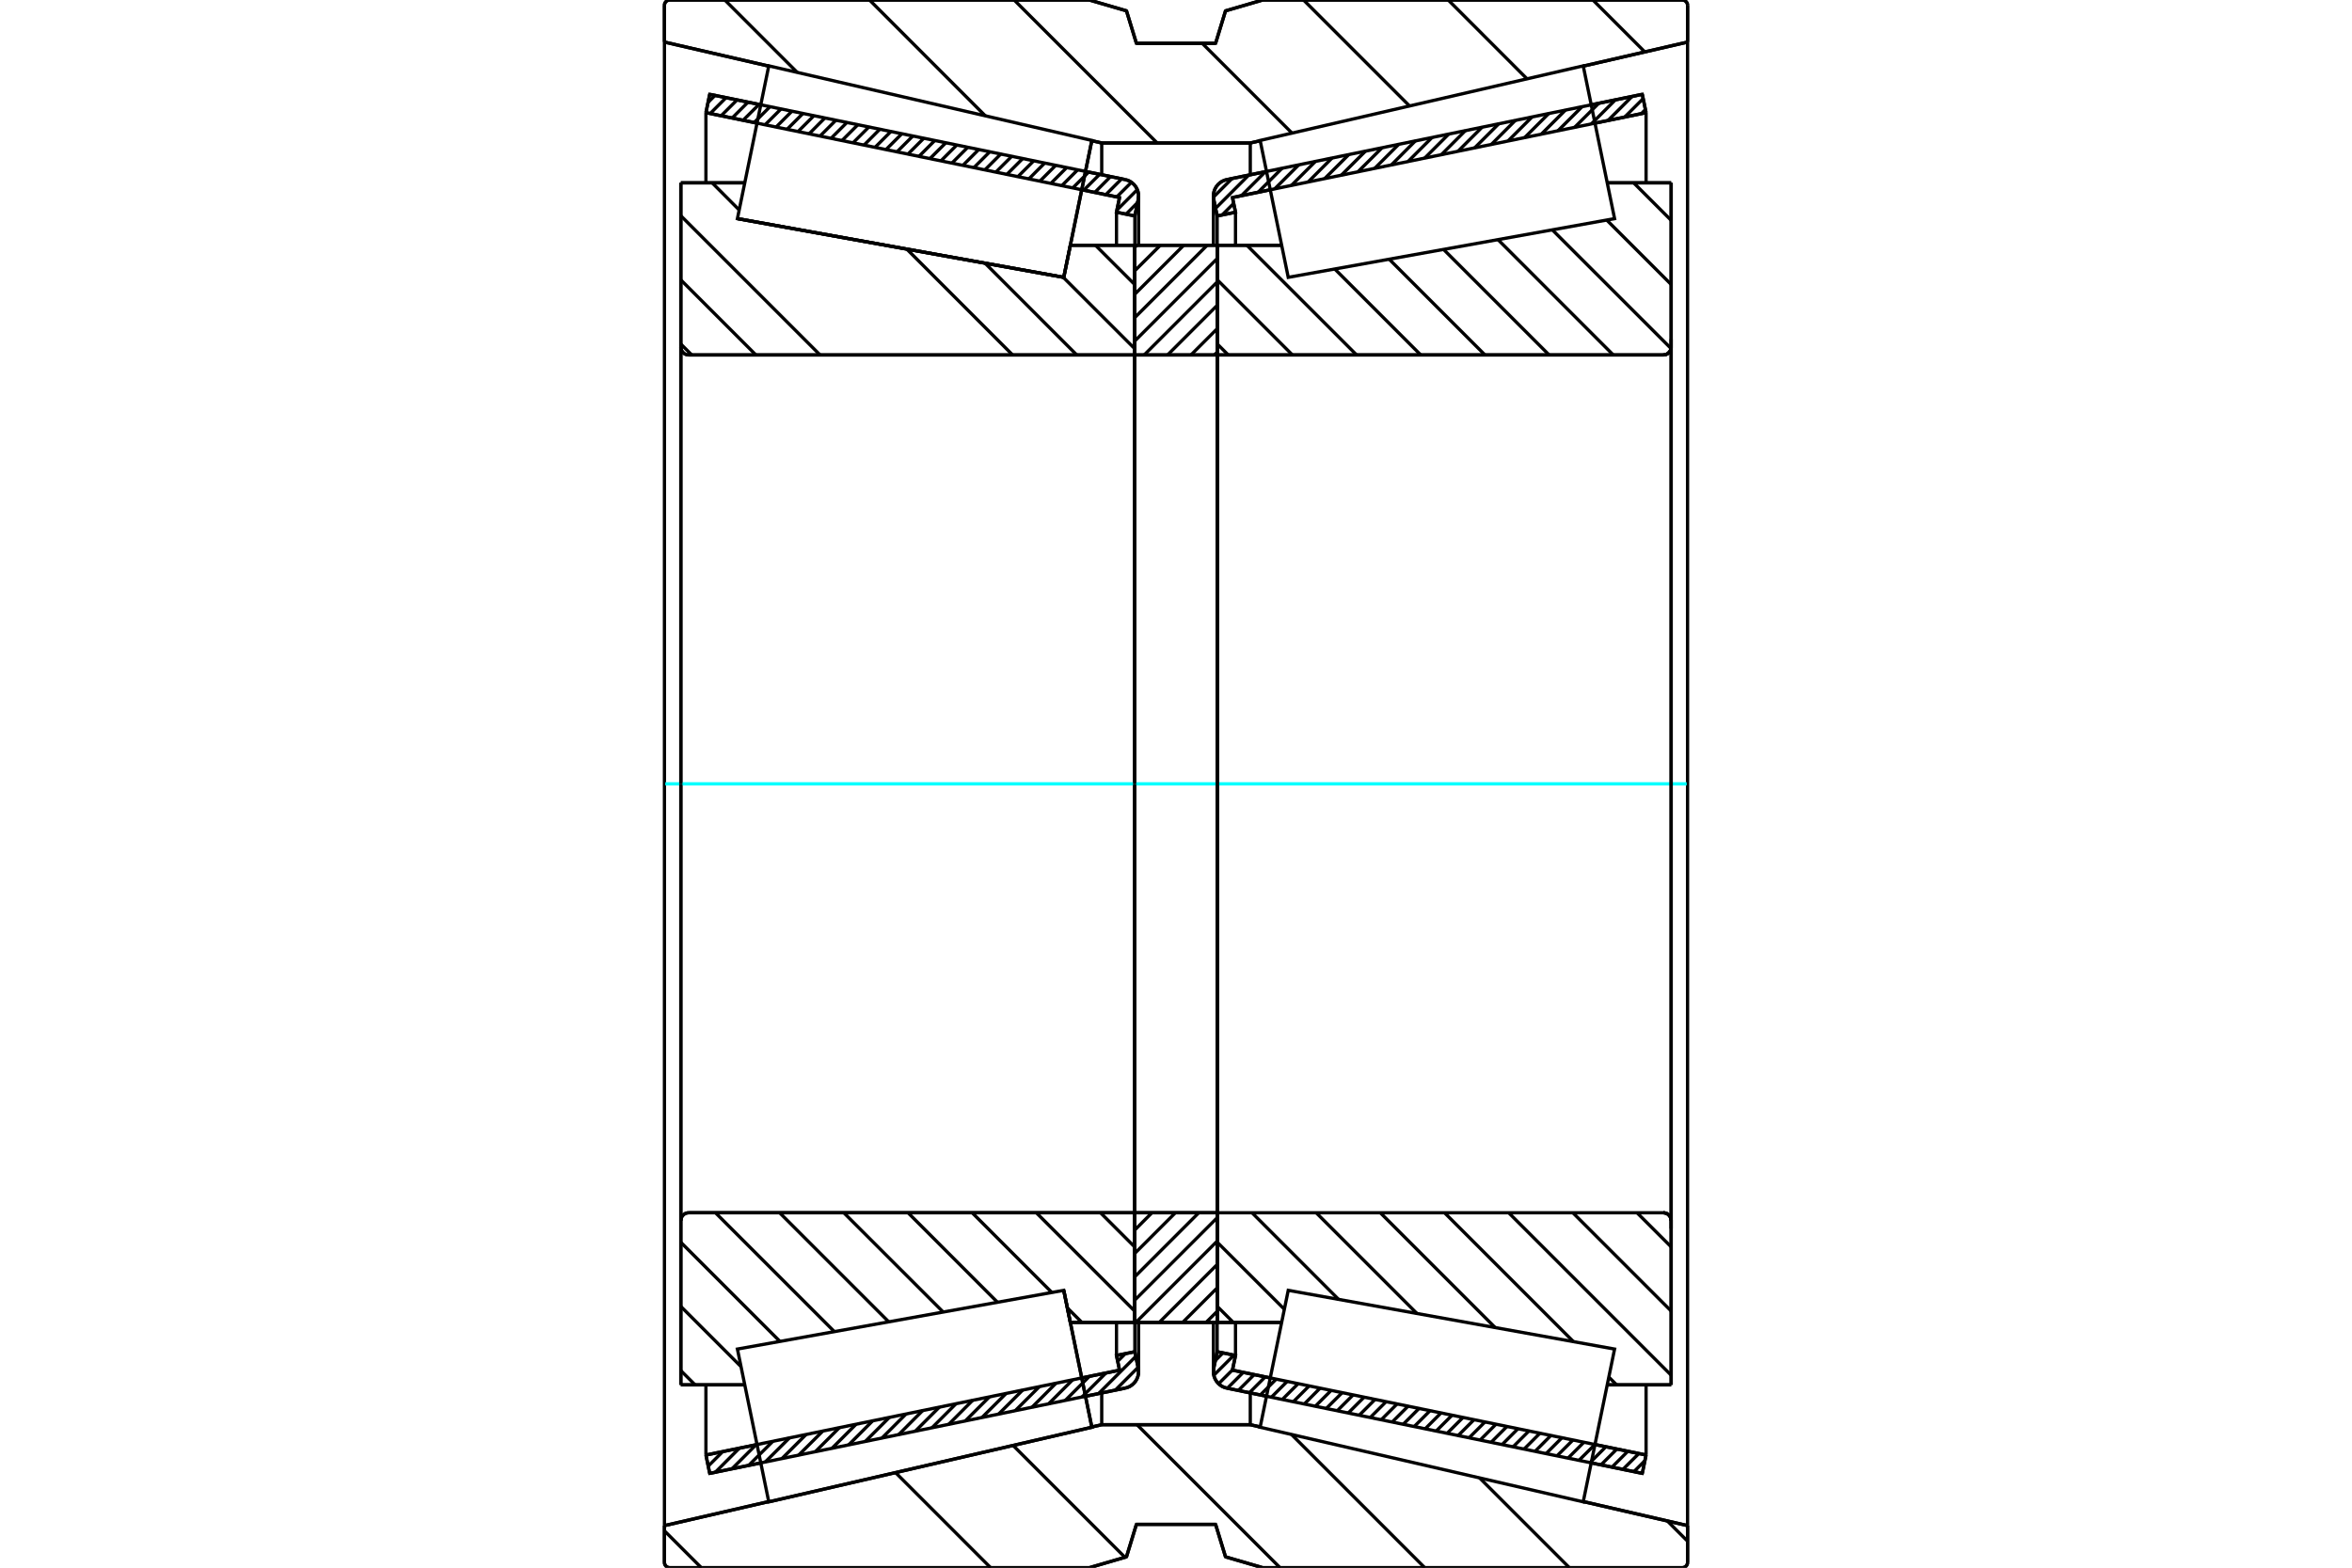 <?xml version="1.0" standalone="no"?>
<!DOCTYPE svg PUBLIC "-//W3C//DTD SVG 1.1//EN"
	"http://www.w3.org/Graphics/SVG/1.1/DTD/svg11.dtd">
<svg xmlns="http://www.w3.org/2000/svg" height="100%" width="100%" viewBox="0 0 36000 24000">
	<rect x="-1800" y="-1200" width="39600" height="26400" style="fill:#FFF"/>
	<g style="fill:none; fill-rule:evenodd" transform="matrix(1 0 0 1 0 0)">
		<g style="fill:none; stroke:#000; stroke-width:50; shape-rendering:geometricPrecision">
			<line x1="19386" y1="21376" x2="18779" y2="21251"/>
			<line x1="25137" y1="22556" x2="24355" y2="22396"/>
			<line x1="25195" y1="22275" x2="25137" y2="22556"/>
			<line x1="24413" y1="22115" x2="25195" y2="22275"/>
			<line x1="18864" y1="20976" x2="19443" y2="21095"/>
			<line x1="18911" y1="20751" x2="18864" y2="20976"/>
			<line x1="18630" y1="20694" x2="18911" y2="20751"/>
			<line x1="18578" y1="20946" x2="18630" y2="20694"/>
			<polyline points="18578,20946 18574,20972 18573,20998 18575,21037 18584,21076 18599,21112 18619,21146 18644,21176 18673,21202 18705,21224 18741,21240 18779,21251"/>
			<line x1="24355" y1="1604" x2="25137" y2="1444"/>
			<line x1="18779" y1="2749" x2="19386" y2="2624"/>
			<polyline points="18779,2749 18741,2760 18705,2776 18673,2798 18644,2824 18619,2854 18599,2888 18584,2924 18575,2963 18573,3002 18574,3028 18578,3054"/>
			<line x1="18630" y1="3306" x2="18578" y2="3054"/>
			<line x1="18911" y1="3249" x2="18630" y2="3306"/>
			<line x1="18864" y1="3024" x2="18911" y2="3249"/>
			<line x1="19443" y1="2905" x2="18864" y2="3024"/>
			<line x1="25195" y1="1725" x2="24413" y2="1885"/>
			<line x1="25137" y1="1444" x2="25195" y2="1725"/>
			<line x1="18630" y1="20244" x2="18630" y2="20694"/>
			<line x1="18630" y1="3306" x2="18630" y2="3756"/>
			<line x1="18911" y1="20245" x2="18911" y2="20751"/>
			<line x1="18911" y1="3249" x2="18911" y2="3755"/>
			<line x1="25195" y1="21201" x2="25195" y2="22275"/>
			<line x1="25195" y1="1725" x2="25195" y2="2799"/>
			<line x1="18573" y1="20245" x2="18573" y2="20998"/>
			<line x1="18573" y1="3002" x2="18573" y2="3755"/>
			<line x1="11645" y1="22396" x2="10863" y2="22556"/>
			<line x1="17221" y1="21251" x2="16614" y2="21376"/>
			<polyline points="17221,21251 17259,21240 17295,21224 17327,21202 17356,21176 17381,21146 17401,21112 17416,21076 17425,21037 17427,20998 17426,20972 17422,20946"/>
			<line x1="17370" y1="20694" x2="17422" y2="20946"/>
			<line x1="17089" y1="20751" x2="17370" y2="20694"/>
			<line x1="17136" y1="20976" x2="17089" y2="20751"/>
			<line x1="16557" y1="21095" x2="17136" y2="20976"/>
			<line x1="10805" y1="22275" x2="11587" y2="22115"/>
			<line x1="10863" y1="22556" x2="10805" y2="22275"/>
			<line x1="16614" y1="2624" x2="17221" y2="2749"/>
			<line x1="10863" y1="1444" x2="11645" y2="1604"/>
			<line x1="10805" y1="1725" x2="10863" y2="1444"/>
			<line x1="11587" y1="1885" x2="10805" y2="1725"/>
			<line x1="17136" y1="3024" x2="16557" y2="2905"/>
			<line x1="17089" y1="3249" x2="17136" y2="3024"/>
			<line x1="17370" y1="3306" x2="17089" y2="3249"/>
			<line x1="17422" y1="3054" x2="17370" y2="3306"/>
			<polyline points="17422,3054 17426,3028 17427,3002 17425,2963 17416,2924 17401,2888 17381,2854 17356,2824 17327,2798 17295,2776 17259,2760 17221,2749"/>
			<line x1="17089" y1="3755" x2="17089" y2="3249"/>
			<line x1="17089" y1="20751" x2="17089" y2="20245"/>
			<line x1="10805" y1="2799" x2="10805" y2="1725"/>
			<line x1="10805" y1="22275" x2="10805" y2="21201"/>
			<line x1="17370" y1="3756" x2="17370" y2="3306"/>
			<line x1="17370" y1="20694" x2="17370" y2="20244"/>
			<line x1="17427" y1="3755" x2="17427" y2="3002"/>
			<line x1="17427" y1="20998" x2="17427" y2="20245"/>
			<line x1="18633" y1="3755" x2="19618" y2="3755"/>
			<polyline points="18633,5414 18633,5417 18634,5420 18635,5423 18637,5425 18639,5428 18641,5430 18644,5432 18647,5433 18650,5433 18653,5434"/>
			<line x1="25458" y1="5434" x2="18653" y2="5434"/>
			<polyline points="25458,5434 25476,5432 25495,5428 25513,5421 25529,5411 25543,5398 25556,5384 25566,5368 25573,5350 25577,5331 25579,5313"/>
			<line x1="25579" y1="2799" x2="25579" y2="5313"/>
			<line x1="25579" y1="2799" x2="24601" y2="2799"/>
			<line x1="25579" y1="21201" x2="24601" y2="21201"/>
			<line x1="25579" y1="18687" x2="25579" y2="21201"/>
			<polyline points="25579,18687 25577,18669 25573,18650 25566,18632 25556,18616 25543,18602 25529,18589 25513,18579 25495,18572 25476,18568 25458,18566"/>
			<polyline points="18653,18566 18650,18567 18647,18567 18644,18568 18641,18570 18639,18572 18637,18575 18635,18577 18634,18580 18633,18583 18633,18586"/>
			<line x1="19618" y1="20245" x2="18633" y2="20245"/>
			<line x1="24601" y1="3368" x2="24601" y2="3367"/>
			<line x1="24601" y1="20633" x2="24601" y2="20632"/>
			<polyline points="18653,18566 18650,18567 18647,18567 18644,18568 18641,18570 18639,18572 18637,18575 18635,18577 18634,18580 18633,18583 18633,18586"/>
			<polyline points="25458,5434 25476,5432 25495,5428 25513,5421 25529,5411 25543,5398 25556,5384 25566,5368 25573,5350 25577,5331 25579,5313"/>
			<polyline points="25579,18687 25577,18669 25573,18650 25566,18632 25556,18616 25543,18602 25529,18589 25513,18579 25495,18572 25476,18568 25458,18566"/>
			<line x1="16282" y1="19754" x2="16282" y2="19754"/>
			<line x1="16382" y1="20245" x2="16282" y2="19754"/>
			<line x1="17367" y1="20245" x2="16382" y2="20245"/>
			<polyline points="17367,18586 17367,18583 17366,18580 17365,18577 17363,18575 17361,18572 17359,18570 17356,18568 17353,18567 17350,18567 17347,18566"/>
			<line x1="10542" y1="18566" x2="17347" y2="18566"/>
			<polyline points="10542,18566 10524,18568 10505,18572 10487,18579 10471,18589 10457,18602 10444,18616 10434,18632 10427,18650 10423,18669 10421,18687"/>
			<line x1="10421" y1="21201" x2="10421" y2="18687"/>
			<line x1="10421" y1="21201" x2="11399" y2="21201"/>
			<line x1="11287" y1="3347" x2="11287" y2="3347"/>
			<line x1="10421" y1="2799" x2="11399" y2="2799"/>
			<line x1="10421" y1="5313" x2="10421" y2="2799"/>
			<polyline points="10421,5313 10423,5331 10427,5350 10434,5368 10444,5384 10457,5398 10471,5411 10487,5421 10505,5428 10524,5432 10542,5434"/>
			<line x1="17347" y1="5434" x2="10542" y2="5434"/>
			<polyline points="17347,5434 17350,5433 17353,5433 17356,5432 17359,5430 17361,5428 17363,5425 17365,5423 17366,5420 17367,5417 17367,5414"/>
			<line x1="16382" y1="3755" x2="17367" y2="3755"/>
			<line x1="16282" y1="4246" x2="16382" y2="3755"/>
			<line x1="11287" y1="3347" x2="16282" y2="4246"/>
			<line x1="11399" y1="20632" x2="11399" y2="20633"/>
			<line x1="11399" y1="3367" x2="11399" y2="3368"/>
			<line x1="10421" y1="18687" x2="10421" y2="5313"/>
			<line x1="16674" y1="0" x2="17242" y2="166"/>
			<line x1="10251" y1="0" x2="16674" y2="0"/>
			<polyline points="10251,0 10239,1 10226,4 10215,9 10204,15 10194,24 10186,33 10179,44 10174,56 10171,68 10170,81"/>
			<line x1="10170" y1="644" x2="10170" y2="81"/>
			<line x1="11766" y1="1012" x2="10170" y2="644"/>
			<line x1="16863" y1="2189" x2="16711" y2="2154"/>
			<line x1="19137" y1="2189" x2="16863" y2="2189"/>
			<line x1="19289" y1="2154" x2="19137" y2="2189"/>
			<line x1="25830" y1="644" x2="24234" y2="1012"/>
			<line x1="25830" y1="81" x2="25830" y2="644"/>
			<polyline points="25830,81 25829,68 25826,56 25821,44 25814,33 25806,24 25796,15 25785,9 25774,4 25761,1 25749,0"/>
			<line x1="19326" y1="0" x2="25749" y2="0"/>
			<line x1="18758" y1="166" x2="19326" y2="0"/>
			<line x1="18606" y1="663" x2="18758" y2="166"/>
			<line x1="17394" y1="663" x2="18606" y2="663"/>
			<line x1="17242" y1="166" x2="17394" y2="663"/>
			<line x1="17242" y1="23834" x2="16674" y2="24000"/>
			<line x1="17394" y1="23337" x2="17242" y2="23834"/>
			<line x1="18606" y1="23337" x2="17394" y2="23337"/>
			<line x1="18758" y1="23834" x2="18606" y2="23337"/>
			<line x1="19326" y1="24000" x2="18758" y2="23834"/>
			<line x1="25749" y1="24000" x2="19326" y2="24000"/>
			<polyline points="25749,24000 25761,23999 25774,23996 25785,23991 25796,23985 25806,23976 25814,23967 25821,23956 25826,23944 25829,23932 25830,23919"/>
			<line x1="25830" y1="23356" x2="25830" y2="23919"/>
			<line x1="24234" y1="22988" x2="25830" y2="23356"/>
			<line x1="19137" y1="21811" x2="19289" y2="21846"/>
			<line x1="16863" y1="21811" x2="19137" y2="21811"/>
			<line x1="16711" y1="21846" x2="16863" y2="21811"/>
			<line x1="10170" y1="23356" x2="11766" y2="22988"/>
			<line x1="10170" y1="23919" x2="10170" y2="23356"/>
			<polyline points="10170,23919 10171,23932 10174,23944 10179,23956 10186,23967 10194,23976 10204,23985 10215,23991 10226,23996 10239,23999 10251,24000"/>
			<line x1="16674" y1="24000" x2="10251" y2="24000"/>
			<line x1="25830" y1="644" x2="25830" y2="23356"/>
			<line x1="10170" y1="644" x2="10170" y2="23356"/>
			<line x1="16863" y1="21323" x2="16863" y2="21811"/>
			<line x1="16863" y1="2189" x2="16863" y2="2677"/>
			<line x1="19137" y1="21323" x2="19137" y2="21811"/>
			<line x1="19137" y1="2189" x2="19137" y2="2677"/>
			<line x1="17367" y1="18566" x2="18633" y2="18566"/>
			<line x1="17367" y1="20245" x2="17367" y2="18566"/>
			<line x1="18633" y1="20245" x2="17367" y2="20245"/>
			<line x1="18633" y1="18566" x2="18633" y2="20245"/>
			<line x1="18633" y1="5434" x2="17367" y2="5434"/>
			<line x1="18633" y1="3755" x2="18633" y2="5434"/>
			<line x1="17367" y1="3755" x2="18633" y2="3755"/>
			<line x1="17367" y1="5434" x2="17367" y2="3755"/>
			<line x1="18633" y1="5434" x2="18633" y2="18566"/>
			<line x1="17367" y1="5434" x2="17367" y2="18566"/>
		</g>
		<g style="fill:none; stroke:#0FF; stroke-width:50; shape-rendering:geometricPrecision">
			<line x1="10183" y1="12000" x2="25817" y2="12000"/>
		</g>
		<g style="fill:none; stroke:#000; stroke-width:50; shape-rendering:geometricPrecision">
			<line x1="24381" y1="0" x2="25176" y2="795"/>
			<line x1="22167" y1="0" x2="23373" y2="1207"/>
			<line x1="19952" y1="0" x2="21574" y2="1622"/>
			<line x1="18401" y1="663" x2="19775" y2="2037"/>
			<line x1="15523" y1="0" x2="17712" y2="2189"/>
			<line x1="13309" y1="0" x2="15082" y2="1774"/>
			<line x1="11094" y1="0" x2="12203" y2="1109"/>
			<line x1="25521" y1="23285" x2="25830" y2="23594"/>
			<line x1="22647" y1="22626" x2="24021" y2="24000"/>
			<line x1="19768" y1="21961" x2="21807" y2="24000"/>
			<line x1="17403" y1="21811" x2="19592" y2="24000"/>
			<line x1="15506" y1="22128" x2="17219" y2="23841"/>
			<line x1="13707" y1="22544" x2="15163" y2="24000"/>
			<line x1="11908" y1="22959" x2="11908" y2="22959"/>
			<line x1="10170" y1="23436" x2="10734" y2="24000"/>
			<polyline points="18000,663 18606,663 18758,166 19326,0 25749,0"/>
			<polyline points="25830,81 25829,68 25826,56 25821,44 25814,33 25806,24 25796,15 25785,9 25774,4 25761,1 25749,0"/>
			<line x1="25830" y1="81" x2="25830" y2="644"/>
			<line x1="19289" y1="2154" x2="19137" y2="2189"/>
			<line x1="25830" y1="644" x2="24234" y2="1012"/>
			<line x1="19137" y1="2189" x2="18000" y2="2189"/>
			<polyline points="18000,663 17394,663 17242,166 16674,0 10251,0 10239,1 10226,4 10215,9 10204,15 10194,24 10186,33 10179,44 10174,56 10171,68 10170,81 10170,644"/>
			<line x1="16711" y1="2154" x2="16863" y2="2189"/>
			<line x1="10170" y1="644" x2="11766" y2="1012"/>
			<line x1="16863" y1="2189" x2="18000" y2="2189"/>
			<line x1="18000" y1="21811" x2="16863" y2="21811"/>
			<line x1="11766" y1="22988" x2="10170" y2="23356"/>
			<line x1="16863" y1="21811" x2="16711" y2="21846"/>
			<polyline points="10170,23356 10170,23919 10171,23932 10174,23944 10179,23956 10186,23967 10194,23976 10204,23985 10215,23991 10226,23996 10239,23999 10251,24000 16674,24000 17242,23834 17394,23337 18000,23337"/>
			<line x1="18000" y1="21811" x2="19137" y2="21811"/>
			<line x1="24234" y1="22988" x2="25830" y2="23356"/>
			<line x1="19137" y1="21811" x2="19289" y2="21846"/>
			<line x1="25830" y1="23356" x2="25830" y2="23919"/>
			<polyline points="25749,24000 25761,23999 25774,23996 25785,23991 25796,23985 25806,23976 25814,23967 25821,23956 25826,23944 25829,23932 25830,23919"/>
			<polyline points="25749,24000 19326,24000 18758,23834 18606,23337 18000,23337"/>
			<line x1="16767" y1="3755" x2="17367" y2="4355"/>
			<line x1="16274" y1="4245" x2="17367" y2="5337"/>
			<line x1="15077" y1="4029" x2="16481" y2="5434"/>
			<line x1="13879" y1="3813" x2="15499" y2="5434"/>
			<line x1="12681" y1="3598" x2="12681" y2="3598"/>
			<line x1="10900" y1="2799" x2="11314" y2="3214"/>
			<line x1="11483" y1="3382" x2="11483" y2="3382"/>
			<line x1="10421" y1="3303" x2="12552" y2="5434"/>
			<line x1="10421" y1="4285" x2="11570" y2="5434"/>
			<line x1="10421" y1="5267" x2="10588" y2="5434"/>
			<line x1="16844" y1="18566" x2="17367" y2="19089"/>
			<line x1="15862" y1="18566" x2="17367" y2="20071"/>
			<line x1="14880" y1="18566" x2="16100" y2="19787"/>
			<line x1="16337" y1="20023" x2="16559" y2="20245"/>
			<line x1="13898" y1="18566" x2="15268" y2="19937"/>
			<line x1="12915" y1="18566" x2="14436" y2="20086"/>
			<line x1="11933" y1="18566" x2="13603" y2="20236"/>
			<line x1="10951" y1="18566" x2="12771" y2="20386"/>
			<line x1="10421" y1="19019" x2="11938" y2="20536"/>
			<line x1="10421" y1="20001" x2="11342" y2="20922"/>
			<line x1="10421" y1="20983" x2="10639" y2="21201"/>
			<polyline points="17367,12000 17367,3755 17367,5414"/>
			<polyline points="17347,5434 17350,5433 17353,5433 17356,5432 17359,5430 17361,5428 17363,5425 17365,5423 17366,5420 17367,5417 17367,5414"/>
			<line x1="17347" y1="5434" x2="10542" y2="5434"/>
			<polyline points="10421,5313 10423,5331 10427,5350 10434,5368 10444,5384 10457,5398 10471,5411 10487,5421 10505,5428 10524,5432 10542,5434"/>
			<line x1="10421" y1="5313" x2="10421" y2="2799"/>
			<line x1="10421" y1="5313" x2="10421" y2="12000"/>
			<line x1="10421" y1="2799" x2="11399" y2="2799"/>
			<line x1="16382" y1="3755" x2="17367" y2="3755"/>
			<line x1="17367" y1="20245" x2="16382" y2="20245"/>
			<line x1="11399" y1="21201" x2="10421" y2="21201"/>
			<line x1="10421" y1="12000" x2="10421" y2="18687"/>
			<line x1="10421" y1="21201" x2="10421" y2="18687"/>
			<polyline points="10542,18566 10524,18568 10505,18572 10487,18579 10471,18589 10457,18602 10444,18616 10434,18632 10427,18650 10423,18669 10421,18687"/>
			<line x1="10542" y1="18566" x2="17347" y2="18566"/>
			<polyline points="17367,18586 17367,18583 17366,18580 17365,18577 17363,18575 17361,18572 17359,18570 17356,18568 17353,18567 17350,18567 17347,18566"/>
			<polyline points="17367,18586 17367,20245 17367,12000"/>
			<line x1="25005" y1="2799" x2="25579" y2="3373"/>
			<line x1="24593" y1="3369" x2="25579" y2="4355"/>
			<line x1="23760" y1="3519" x2="25577" y2="5335"/>
			<line x1="22928" y1="3668" x2="24693" y2="5434"/>
			<line x1="22095" y1="3818" x2="23711" y2="5434"/>
			<line x1="21263" y1="3968" x2="22729" y2="5434"/>
			<line x1="20430" y1="4118" x2="21746" y2="5434"/>
			<line x1="19085" y1="3755" x2="20764" y2="5434"/>
			<line x1="18633" y1="4285" x2="19782" y2="5434"/>
			<line x1="18633" y1="5267" x2="18800" y2="5434"/>
			<line x1="25056" y1="18566" x2="25579" y2="19089"/>
			<line x1="24074" y1="18566" x2="25579" y2="20071"/>
			<line x1="23092" y1="18566" x2="25579" y2="21053"/>
			<line x1="24625" y1="21082" x2="24744" y2="21201"/>
			<line x1="22110" y1="18566" x2="24083" y2="20539"/>
			<line x1="21127" y1="18566" x2="22885" y2="20324"/>
			<line x1="20145" y1="18566" x2="21687" y2="20108"/>
			<line x1="19163" y1="18566" x2="20489" y2="19893"/>
			<line x1="18633" y1="19019" x2="19659" y2="20044"/>
			<line x1="18633" y1="20001" x2="18877" y2="20245"/>
			<polyline points="18633,12000 18633,3755 18633,5414 18633,5417 18634,5420 18635,5423 18637,5425 18639,5428 18641,5430 18644,5432 18647,5433 18650,5433 18653,5434 25458,5434 25476,5432 25495,5428 25513,5421 25529,5411 25543,5398 25556,5384 25566,5368 25573,5350 25577,5331 25579,5313 25579,2799"/>
			<line x1="25579" y1="5313" x2="25579" y2="12000"/>
			<line x1="25579" y1="2799" x2="24601" y2="2799"/>
			<line x1="19618" y1="3755" x2="18633" y2="3755"/>
			<line x1="18633" y1="20245" x2="19618" y2="20245"/>
			<line x1="24601" y1="21201" x2="25579" y2="21201"/>
			<line x1="25579" y1="12000" x2="25579" y2="18687"/>
			<polyline points="25579,21201 25579,18687 25577,18669 25573,18650 25566,18632 25556,18616 25543,18602 25529,18589 25513,18579 25495,18572 25476,18568 25458,18566 18653,18566 18650,18567 18647,18567 18644,18568 18641,18570 18639,18572 18637,18575 18635,18577 18634,18580 18633,18583 18633,18586 18633,20245 18633,12000"/>
			<line x1="18633" y1="20073" x2="18460" y2="20245"/>
			<line x1="18633" y1="19714" x2="18102" y2="20245"/>
			<line x1="18633" y1="19356" x2="17744" y2="20245"/>
			<line x1="18633" y1="18998" x2="17386" y2="20245"/>
			<line x1="18633" y1="18640" x2="17367" y2="19906"/>
			<line x1="18349" y1="18566" x2="17367" y2="19548"/>
			<line x1="17991" y1="18566" x2="17367" y2="19190"/>
			<line x1="17632" y1="18566" x2="17367" y2="18832"/>
			<line x1="18633" y1="5388" x2="18588" y2="5434"/>
			<line x1="18633" y1="5030" x2="18229" y2="5434"/>
			<line x1="18633" y1="4672" x2="17871" y2="5434"/>
			<line x1="18633" y1="4314" x2="17513" y2="5434"/>
			<line x1="18633" y1="3956" x2="17367" y2="5222"/>
			<line x1="18476" y1="3755" x2="17367" y2="4864"/>
			<line x1="18118" y1="3755" x2="17367" y2="4506"/>
			<line x1="17760" y1="3755" x2="17367" y2="4147"/>
			<line x1="17401" y1="3755" x2="17367" y2="3789"/>
			<polyline points="17367,5434 17367,3755 18633,3755 18633,5434 17367,5434"/>
			<polyline points="17367,18566 18633,18566 18633,20245 17367,20245 17367,18566"/>
			<line x1="25579" y1="18809" x2="25579" y2="5191"/>
			<line x1="18633" y1="18586" x2="18633" y2="5414"/>
			<polyline points="16497,20802 16712,21850 11767,22992 11767,22992"/>
			<polyline points="16282,19754 16282,19754 16497,20802"/>
			<polyline points="16497,3198 16282,4246 11287,3347 11287,3347"/>
			<polyline points="16712,2150 16712,2150 16497,3198"/>
			<polyline points="16497,20802 16712,21850 11767,22992 11527,21822 11287,20653 16282,19754 16497,20802"/>
			<polyline points="16497,3198 16282,4246 11287,3347 11527,2178 11767,1008 16712,2150 16497,3198"/>
			<polyline points="19503,20802 19718,19754 24713,20653 24473,21822 24233,22992 19288,21850 19503,20802"/>
			<polyline points="19503,3198 19288,2150 24233,1008 24473,2178 24713,3347 19718,4246 19503,3198"/>
			<line x1="17420" y1="20933" x2="17071" y2="21282"/>
			<line x1="17385" y1="20765" x2="16816" y2="21334"/>
			<line x1="17224" y1="20724" x2="17108" y2="20840"/>
			<line x1="16929" y1="21018" x2="16561" y2="21387"/>
			<line x1="16674" y1="21071" x2="16306" y2="21439"/>
			<line x1="16419" y1="21123" x2="16051" y2="21491"/>
			<line x1="16164" y1="21175" x2="15796" y2="21544"/>
			<line x1="15909" y1="21228" x2="15540" y2="21596"/>
			<line x1="15654" y1="21280" x2="15285" y2="21648"/>
			<line x1="15399" y1="21333" x2="15030" y2="21701"/>
			<line x1="15144" y1="21385" x2="14775" y2="21753"/>
			<line x1="14888" y1="21437" x2="14520" y2="21806"/>
			<line x1="14633" y1="21490" x2="14265" y2="21858"/>
			<line x1="14378" y1="21542" x2="14010" y2="21910"/>
			<line x1="14123" y1="21594" x2="13755" y2="21963"/>
			<line x1="13868" y1="21647" x2="13500" y2="22015"/>
			<line x1="13613" y1="21699" x2="13245" y2="22067"/>
			<line x1="13358" y1="21751" x2="12990" y2="22120"/>
			<line x1="13103" y1="21804" x2="12735" y2="22172"/>
			<line x1="12848" y1="21856" x2="12480" y2="22224"/>
			<line x1="12593" y1="21909" x2="12224" y2="22277"/>
			<line x1="12338" y1="21961" x2="11969" y2="22329"/>
			<line x1="12083" y1="22013" x2="11714" y2="22381"/>
			<line x1="11828" y1="22066" x2="11459" y2="22434"/>
			<line x1="11572" y1="22118" x2="11204" y2="22486"/>
			<line x1="11317" y1="22170" x2="10949" y2="22539"/>
			<line x1="11062" y1="22223" x2="10840" y2="22445"/>
			<line x1="10807" y1="22275" x2="10805" y2="22277"/>
			<line x1="17412" y1="3101" x2="17235" y2="3279"/>
			<line x1="17408" y1="2903" x2="17097" y2="3215"/>
			<line x1="17318" y1="2791" x2="17093" y2="3015"/>
			<line x1="17168" y1="2738" x2="16925" y2="2981"/>
			<line x1="16999" y1="2703" x2="16757" y2="2946"/>
			<line x1="16831" y1="2669" x2="16588" y2="2912"/>
			<line x1="16663" y1="2634" x2="16420" y2="2877"/>
			<line x1="16495" y1="2600" x2="16252" y2="2843"/>
			<line x1="16327" y1="2565" x2="16084" y2="2808"/>
			<line x1="16159" y1="2531" x2="15916" y2="2774"/>
			<line x1="15990" y1="2496" x2="15748" y2="2739"/>
			<line x1="15822" y1="2462" x2="15579" y2="2705"/>
			<line x1="15654" y1="2427" x2="15411" y2="2670"/>
			<line x1="15486" y1="2393" x2="15243" y2="2635"/>
			<line x1="15318" y1="2358" x2="15075" y2="2601"/>
			<line x1="15149" y1="2324" x2="14907" y2="2566"/>
			<line x1="14981" y1="2289" x2="14738" y2="2532"/>
			<line x1="14813" y1="2255" x2="14570" y2="2497"/>
			<line x1="14645" y1="2220" x2="14402" y2="2463"/>
			<line x1="14477" y1="2186" x2="14234" y2="2428"/>
			<line x1="14308" y1="2151" x2="14066" y2="2394"/>
			<line x1="14140" y1="2116" x2="13897" y2="2359"/>
			<line x1="13972" y1="2082" x2="13729" y2="2325"/>
			<line x1="13804" y1="2047" x2="13561" y2="2290"/>
			<line x1="13636" y1="2013" x2="13393" y2="2256"/>
			<line x1="13467" y1="1978" x2="13225" y2="2221"/>
			<line x1="13299" y1="1944" x2="13056" y2="2187"/>
			<line x1="13131" y1="1909" x2="12888" y2="2152"/>
			<line x1="12963" y1="1875" x2="12720" y2="2118"/>
			<line x1="12795" y1="1840" x2="12552" y2="2083"/>
			<line x1="12626" y1="1806" x2="12384" y2="2049"/>
			<line x1="12458" y1="1771" x2="12215" y2="2014"/>
			<line x1="12290" y1="1737" x2="12047" y2="1980"/>
			<line x1="12122" y1="1702" x2="11879" y2="1945"/>
			<line x1="11954" y1="1668" x2="11711" y2="1910"/>
			<line x1="11786" y1="1633" x2="11543" y2="1876"/>
			<line x1="11617" y1="1599" x2="11374" y2="1841"/>
			<line x1="11449" y1="1564" x2="11206" y2="1807"/>
			<line x1="11281" y1="1530" x2="11038" y2="1772"/>
			<line x1="11113" y1="1495" x2="10870" y2="1738"/>
			<line x1="10945" y1="1460" x2="10837" y2="1568"/>
			<polyline points="10805,1725 10863,1444 17221,2749"/>
			<polyline points="17422,3054 17427,3013 17426,2973 17418,2933 17404,2895 17385,2860 17360,2828 17330,2800 17297,2777 17260,2760 17221,2749"/>
			<polyline points="17422,3054 17370,3306 17089,3249 17136,3024 10805,1725"/>
			<polyline points="10805,22275 17136,20976 17089,20751 17370,20694 17422,20946"/>
			<polyline points="17221,21251 17260,21240 17297,21223 17330,21200 17360,21172 17385,21140 17404,21105 17418,21067 17426,21027 17427,20987 17422,20946"/>
			<polyline points="17221,21251 10863,22556 10805,22275"/>
			<line x1="25177" y1="22362" x2="25009" y2="22530"/>
			<line x1="25084" y1="22253" x2="24841" y2="22495"/>
			<line x1="24916" y1="22218" x2="24673" y2="22461"/>
			<line x1="24748" y1="22184" x2="24505" y2="22426"/>
			<line x1="24579" y1="22149" x2="24337" y2="22392"/>
			<line x1="24411" y1="22115" x2="24168" y2="22357"/>
			<line x1="24243" y1="22080" x2="24000" y2="22323"/>
			<line x1="24075" y1="22046" x2="23832" y2="22288"/>
			<line x1="23907" y1="22011" x2="23664" y2="22254"/>
			<line x1="23738" y1="21976" x2="23496" y2="22219"/>
			<line x1="23570" y1="21942" x2="23327" y2="22185"/>
			<line x1="23402" y1="21907" x2="23159" y2="22150"/>
			<line x1="23234" y1="21873" x2="22991" y2="22116"/>
			<line x1="23066" y1="21838" x2="22823" y2="22081"/>
			<line x1="22897" y1="21804" x2="22655" y2="22047"/>
			<line x1="22729" y1="21769" x2="22486" y2="22012"/>
			<line x1="22561" y1="21735" x2="22318" y2="21978"/>
			<line x1="22393" y1="21700" x2="22150" y2="21943"/>
			<line x1="22225" y1="21666" x2="21982" y2="21909"/>
			<line x1="22056" y1="21631" x2="21814" y2="21874"/>
			<line x1="21888" y1="21597" x2="21645" y2="21840"/>
			<line x1="21720" y1="21562" x2="21477" y2="21805"/>
			<line x1="21552" y1="21528" x2="21309" y2="21770"/>
			<line x1="21384" y1="21493" x2="21141" y2="21736"/>
			<line x1="21215" y1="21459" x2="20973" y2="21701"/>
			<line x1="21047" y1="21424" x2="20804" y2="21667"/>
			<line x1="20879" y1="21390" x2="20636" y2="21632"/>
			<line x1="20711" y1="21355" x2="20468" y2="21598"/>
			<line x1="20543" y1="21321" x2="20300" y2="21563"/>
			<line x1="20375" y1="21286" x2="20132" y2="21529"/>
			<line x1="20206" y1="21251" x2="19964" y2="21494"/>
			<line x1="20038" y1="21217" x2="19795" y2="21460"/>
			<line x1="19870" y1="21182" x2="19627" y2="21425"/>
			<line x1="19702" y1="21148" x2="19459" y2="21391"/>
			<line x1="19534" y1="21113" x2="19291" y2="21356"/>
			<line x1="19365" y1="21079" x2="19123" y2="21322"/>
			<line x1="19197" y1="21044" x2="18954" y2="21287"/>
			<line x1="19029" y1="21010" x2="18786" y2="21253"/>
			<line x1="18866" y1="20971" x2="18652" y2="21184"/>
			<line x1="18887" y1="20746" x2="18579" y2="21054"/>
			<line x1="18719" y1="20712" x2="18602" y2="20829"/>
			<line x1="25185" y1="1677" x2="25123" y2="1739"/>
			<line x1="25151" y1="1509" x2="24868" y2="1792"/>
			<line x1="24981" y1="1476" x2="24613" y2="1844"/>
			<line x1="24726" y1="1528" x2="24358" y2="1896"/>
			<line x1="24471" y1="1581" x2="24102" y2="1949"/>
			<line x1="24216" y1="1633" x2="23847" y2="2001"/>
			<line x1="23961" y1="1685" x2="23592" y2="2054"/>
			<line x1="23705" y1="1738" x2="23337" y2="2106"/>
			<line x1="23450" y1="1790" x2="23082" y2="2158"/>
			<line x1="23195" y1="1842" x2="22827" y2="2211"/>
			<line x1="22940" y1="1895" x2="22572" y2="2263"/>
			<line x1="22685" y1="1947" x2="22317" y2="2315"/>
			<line x1="22430" y1="1999" x2="22062" y2="2368"/>
			<line x1="22175" y1="2052" x2="21807" y2="2420"/>
			<line x1="21920" y1="2104" x2="21552" y2="2472"/>
			<line x1="21665" y1="2156" x2="21297" y2="2525"/>
			<line x1="21410" y1="2209" x2="21042" y2="2577"/>
			<line x1="21155" y1="2261" x2="20786" y2="2629"/>
			<line x1="20900" y1="2314" x2="20531" y2="2682"/>
			<line x1="20645" y1="2366" x2="20276" y2="2734"/>
			<line x1="20389" y1="2418" x2="20021" y2="2787"/>
			<line x1="20134" y1="2471" x2="19766" y2="2839"/>
			<line x1="19879" y1="2523" x2="19511" y2="2891"/>
			<line x1="19624" y1="2575" x2="19256" y2="2944"/>
			<line x1="19369" y1="2628" x2="19001" y2="2996"/>
			<line x1="18883" y1="3114" x2="18706" y2="3291"/>
			<line x1="19114" y1="2680" x2="18606" y2="3189"/>
			<line x1="18859" y1="2732" x2="18573" y2="3018"/>
			<polyline points="25195,1725 25137,1444 18779,2749 18740,2760 18703,2777 18670,2800 18640,2828 18615,2860 18596,2895 18582,2933 18574,2973 18573,3013 18578,3054 18630,3306 18911,3249 18864,3024 25195,1725"/>
			<polyline points="25195,22275 18864,20976 18911,20751 18630,20694 18578,20946 18573,20987 18574,21027 18582,21067 18596,21105 18615,21140 18640,21172 18670,21200 18703,21223 18740,21240 18779,21251 25137,22556 25195,22275"/>
		</g>
	</g>
</svg>
